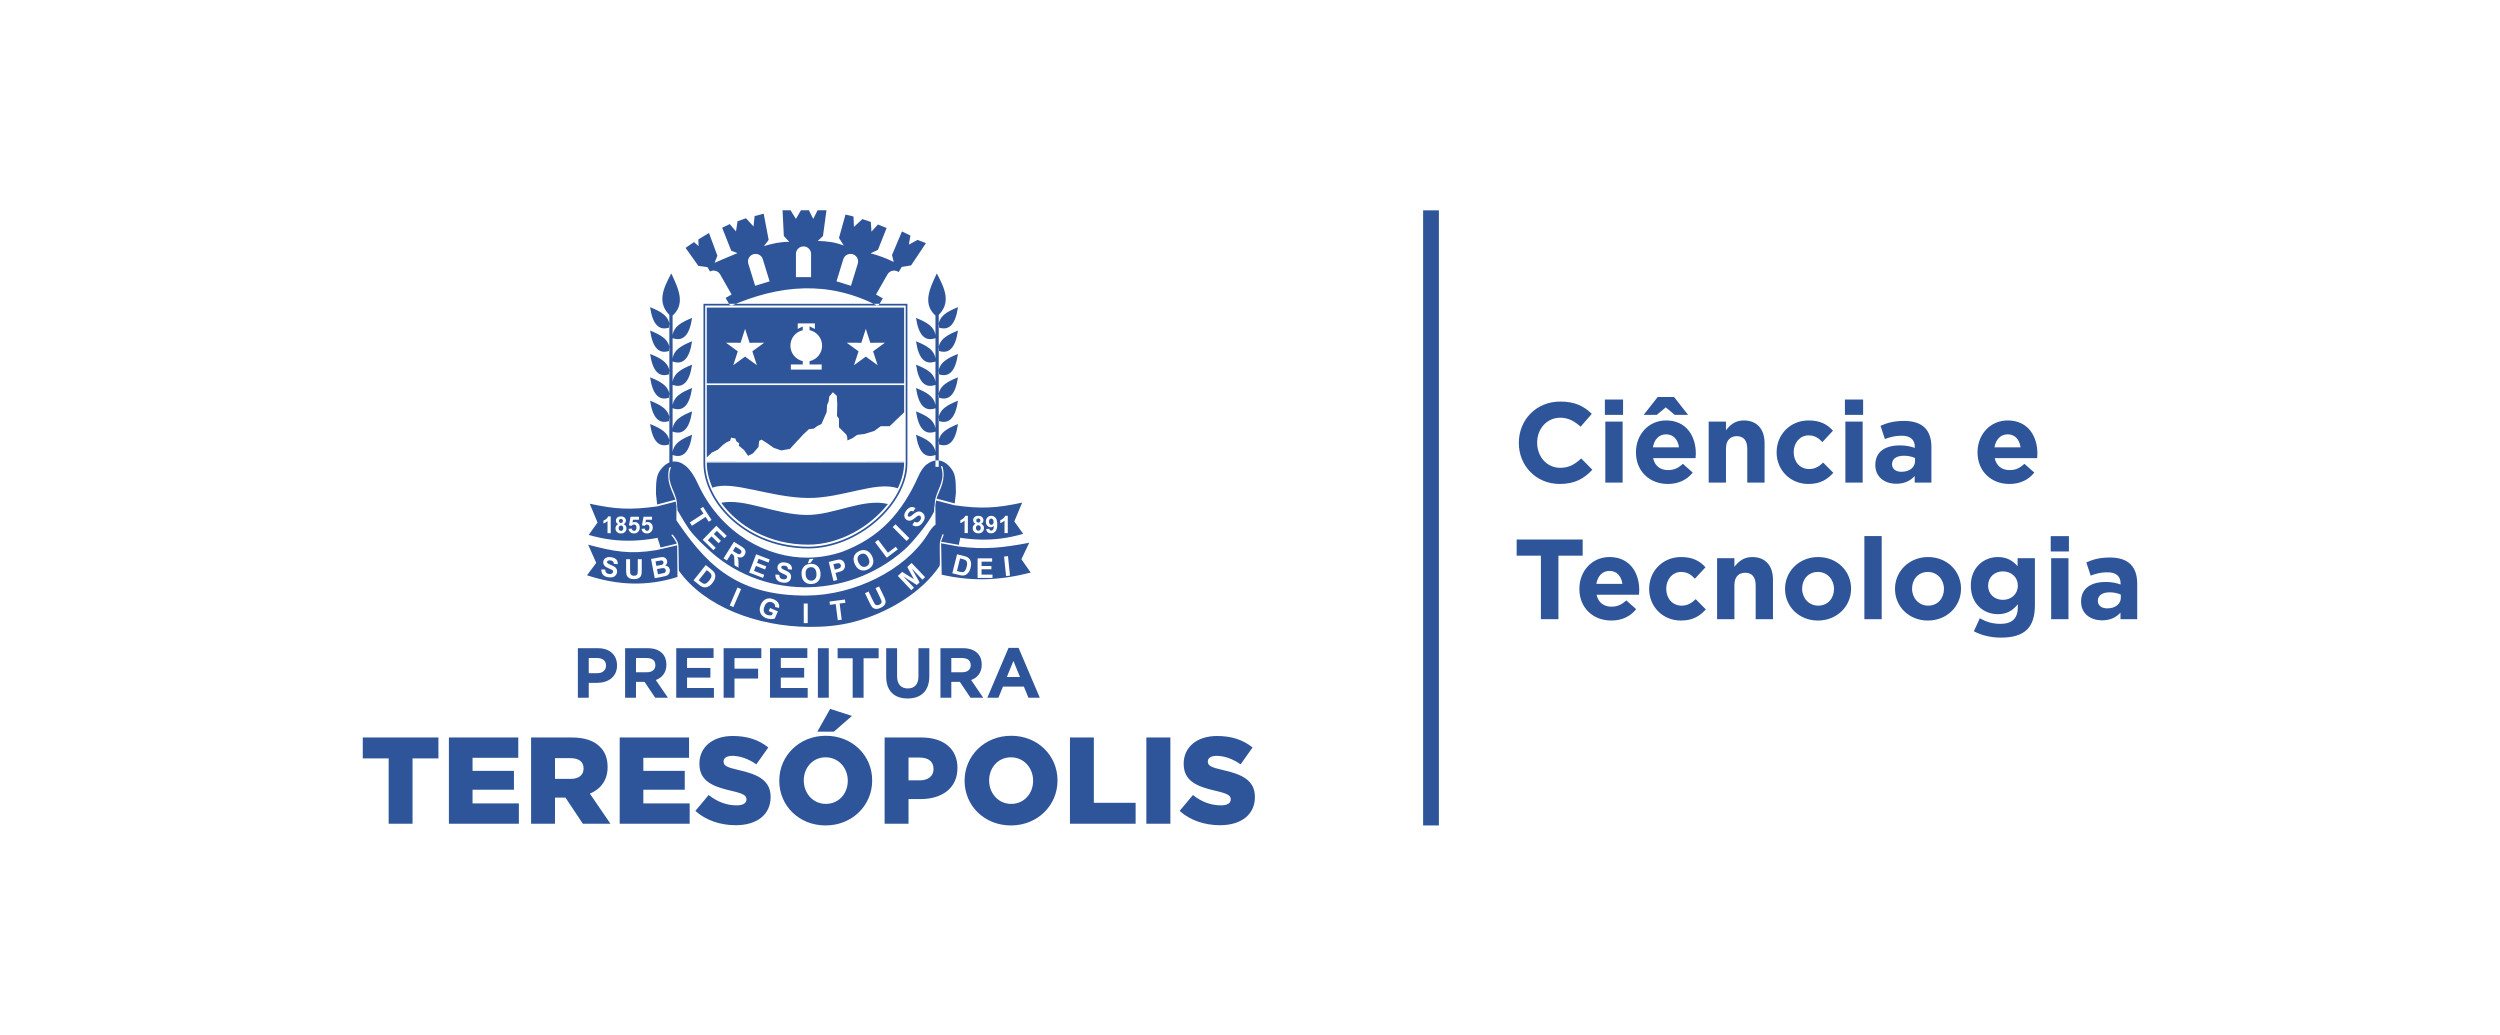 <svg xmlns="http://www.w3.org/2000/svg" xmlns:xlink="http://www.w3.org/1999/xlink" xmlns:xodm="http://www.corel.com/coreldraw/odm/2003" xml:space="preserve" width="1000px" height="414px" fill-rule="evenodd" clip-rule="evenodd" viewBox="0 0 1000 413.69"> <g id="Camada_x0020_1">  <rect fill="none" y="0.15" width="1000" height="413.69"></rect> <g id="_2028820931920"> <path fill="#2E5499" fill-rule="nonzero" d="M607.53 192.88m16.34 0.55c6.15,0 9.79,-2.19 13.07,-5.69l-4.46 -4.51c-2.51,2.28 -4.74,3.74 -8.38,3.74 -5.47,0 -9.24,-4.56 -9.24,-10.02l0 -0.09c0,-5.47 3.87,-9.93 9.24,-9.93 3.19,0 5.69,1.37 8.15,3.6l4.46 -5.14c-2.96,-2.92 -6.56,-4.92 -12.57,-4.92 -9.78,0 -16.61,7.42 -16.61,16.48l0 0.09c0,9.15 6.96,16.39 16.34,16.39zm18.08 -0.55m0 -27.09l7.28 0 0 -6.14 -7.28 0 0 6.14zm0.18 27.09l6.92 0 0 -24.4 -6.92 0 0 24.4zm12.25 0m12.75 0.55c4.41,0 7.69,-1.73 9.97,-4.55l-3.96 -3.51c-1.92,1.78 -3.6,2.51 -5.92,2.51 -3.1,0 -5.29,-1.64 -5.97,-4.78l16.98 0c0.05,-0.64 0.1,-1.28 0.1,-1.83 0,-6.92 -3.74,-13.25 -11.89,-13.25 -7.1,0 -12.06,5.74 -12.06,12.71l0 0.09c0,7.47 5.42,12.61 12.75,12.61zm-5.97 -14.66c0.55,-3.14 2.41,-5.19 5.28,-5.19 2.92,0 4.74,2.09 5.15,5.19l-10.43 0zm-3.69 -12.98l5.24 0 3.6 -3 3.59 3 5.33 0 -5.6 -7.14 -6.56 0 -5.6 7.14zm26 27.09m0 0l6.92 0 0 -13.61c0,-3.28 1.69,-4.96 4.33,-4.96 2.64,0 4.19,1.68 4.19,4.96l0 13.61 6.92 0 0 -15.79c0,-5.6 -3.05,-9.07 -8.29,-9.07 -3.51,0 -5.56,1.87 -7.15,3.92l0 -3.46 -6.92 0 0 24.4zm27.18 0m12.71 0.55c4.87,0 7.6,-1.87 9.97,-4.46l-4.06 -4.1c-1.68,1.59 -3.27,2.59 -5.6,2.59 -3.77,0 -6.19,-3 -6.19,-6.73l0 -0.09c0,-3.6 2.46,-6.65 5.92,-6.65 2.46,0 4.01,1.05 5.56,2.69l4.23 -4.56c-2.28,-2.55 -5.15,-4.1 -9.74,-4.1 -7.47,0 -12.8,5.74 -12.8,12.71l0 0.09c0,6.96 5.37,12.61 12.71,12.61zm14.61 -0.55m0 -27.09l7.28 0 0 -6.14 -7.28 0 0 6.14zm0.18 27.09l6.92 0 0 -24.4 -6.92 0 0 24.4zm11.98 0m8.38 0.46c3.36,0 5.69,-1.23 7.37,-3.1l0 2.64 6.69 0 0 -14.16c0,-3.27 -0.81,-5.96 -2.64,-7.78 -1.73,-1.73 -4.46,-2.73 -8.24,-2.73 -4.14,0 -6.78,0.77 -9.47,1.95l1.73 5.29c2.23,-0.82 4.1,-1.32 6.74,-1.32 3.46,0 5.24,1.59 5.24,4.46l0 0.41c-1.73,-0.6 -3.51,-1 -5.97,-1 -5.78,0 -9.83,2.45 -9.83,7.78l0 0.09c0,4.83 3.78,7.47 8.38,7.47zm2.09 -4.78c-2.23,0 -3.78,-1.1 -3.78,-2.96l0 -0.09c0,-2.19 1.82,-3.37 4.78,-3.37 1.69,0 3.23,0.36 4.42,0.91l0 1.23c0,2.5 -2.19,4.28 -5.42,4.28zm30.41 4.32m12.75 0.55c4.42,0 7.7,-1.73 9.97,-4.55l-3.96 -3.51c-1.91,1.78 -3.6,2.51 -5.92,2.51 -3.09,0 -5.28,-1.64 -5.96,-4.78l16.98 0c0.05,-0.64 0.09,-1.28 0.09,-1.83 0,-6.92 -3.73,-13.25 -11.88,-13.25 -7.1,0 -12.07,5.74 -12.07,12.71l0 0.09c0,7.47 5.42,12.61 12.75,12.61zm-5.96 -14.66c0.54,-3.14 2.41,-5.19 5.28,-5.19 2.91,0 4.73,2.09 5.14,5.19l-10.42 0z"></path> <path fill="#2E5499" fill-rule="nonzero" d="M606.66 247.52m9.7 0l7.01 0 0 -25.41 9.7 0 0 -6.46 -26.41 0 0 6.46 9.7 0 0 25.41z"></path> <path fill="#2E5499" fill-rule="nonzero" d="M631.75 247.52m12.75 0.54c4.41,0 7.69,-1.73 9.97,-4.55l-3.96 -3.51c-1.92,1.78 -3.6,2.51 -5.92,2.51 -3.1,0 -5.28,-1.64 -5.97,-4.78l16.98 0c0.05,-0.64 0.1,-1.28 0.1,-1.82 0,-6.92 -3.74,-13.25 -11.89,-13.25 -7.1,0 -12.06,5.73 -12.06,12.7l0 0.09c0,7.47 5.42,12.61 12.75,12.61zm-5.97 -14.66c0.55,-3.14 2.41,-5.19 5.28,-5.19 2.92,0 4.74,2.1 5.15,5.19l-10.43 0zm21.13 14.12m12.7 0.54c4.87,0 7.6,-1.86 9.97,-4.46l-4.05 -4.09c-1.68,1.59 -3.28,2.59 -5.6,2.59 -3.78,0 -6.19,-3 -6.19,-6.74l0 -0.09c0,-3.6 2.46,-6.65 5.92,-6.65 2.45,0 4,1.05 5.55,2.69l4.23 -4.55c-2.27,-2.55 -5.14,-4.1 -9.74,-4.1 -7.47,0 -12.79,5.73 -12.79,12.7l0 0.09c0,6.97 5.37,12.61 12.7,12.61zm14.48 -0.54m0 0l6.92 0 0 -13.62c0,-3.27 1.68,-4.96 4.33,-4.96 2.64,0 4.18,1.69 4.18,4.96l0 13.62 6.92 0 0 -15.8c0,-5.6 -3.04,-9.06 -8.28,-9.06 -3.51,0 -5.56,1.87 -7.15,3.92l0 -3.46 -6.92 0 0 24.4zm27.18 0m13.16 0.54c7.6,0 13.25,-5.69 13.25,-12.7l0 -0.09c0,-7.01 -5.6,-12.61 -13.16,-12.61 -7.6,0 -13.25,5.69 -13.25,12.7l0 0.09c0,7.01 5.6,12.61 13.16,12.61zm0.09 -5.96c-3.82,0 -6.42,-3.14 -6.42,-6.74l0 -0.09c0,-3.6 2.37,-6.65 6.33,-6.65 3.82,0 6.42,3.15 6.42,6.74l0 0.09c0,3.6 -2.37,6.65 -6.33,6.65zm18.48 5.42m0 0l6.93 0 0 -33.24 -6.93 0 0 33.24zm12.25 0m13.16 0.54c7.61,0 13.25,-5.69 13.25,-12.7l0 -0.09c0,-7.01 -5.6,-12.61 -13.16,-12.61 -7.6,0 -13.25,5.69 -13.25,12.7l0 0.09c0,7.01 5.6,12.61 13.16,12.61zm0.09 -5.96c-3.82,0 -6.42,-3.14 -6.42,-6.74l0 -0.09c0,-3.6 2.37,-6.65 6.33,-6.65 3.83,0 6.42,3.15 6.42,6.74l0 0.09c0,3.6 -2.37,6.65 -6.33,6.65zm17.08 5.42m12.02 7.37c4.73,0 8.24,-1 10.51,-3.27 2.05,-2.05 3.1,-5.24 3.1,-9.61l0 -18.89 -6.92 0 0 3.18c-1.87,-2.05 -4.1,-3.64 -7.88,-3.64 -5.6,0 -10.83,4.1 -10.83,11.38l0 0.09c0,7.24 5.14,11.38 10.83,11.38 3.69,0 5.92,-1.5 7.97,-3.96l0 1.19c0,4.37 -2.23,6.64 -6.97,6.64 -3.23,0 -5.73,-0.81 -8.24,-2.23l-2.37 5.2c3.1,1.63 6.83,2.54 10.8,2.54zm0.81 -15.11c-3.36,0 -5.91,-2.28 -5.91,-5.65l0 -0.09c0,-3.32 2.55,-5.65 5.91,-5.65 3.37,0 5.97,2.33 5.97,5.65l0 0.09c0,3.33 -2.6,5.65 -5.97,5.65zm19.13 7.74m0 -27.09l7.28 0 0 -6.15 -7.28 0 0 6.15zm0.18 27.09l6.92 0 0 -24.4 -6.92 0 0 24.4zm11.97 0m8.38 0.45c3.37,0 5.69,-1.23 7.38,-3.09l0 2.64 6.69 0 0 -14.16c0,-3.28 -0.82,-5.97 -2.64,-7.79 -1.73,-1.73 -4.46,-2.73 -8.24,-2.73 -4.15,0 -6.78,0.77 -9.47,1.96l1.73 5.28c2.23,-0.82 4.1,-1.32 6.74,-1.32 3.46,0 5.23,1.59 5.23,4.46l0 0.41c-1.73,-0.59 -3.5,-1 -5.96,-1 -5.78,0 -9.84,2.46 -9.84,7.79l0 0.09c0,4.82 3.78,7.46 8.38,7.46zm2.1 -4.78c-2.23,0 -3.78,-1.09 -3.78,-2.96l0 -0.09c0,-2.18 1.82,-3.37 4.78,-3.37 1.68,0 3.23,0.37 4.41,0.91l0 1.23c0,2.51 -2.18,4.28 -5.41,4.28z"></path> <polygon fill="#2E5499" fill-rule="nonzero" points="575.56,83.98 575.56,330.02 569.25,330.02 569.25,83.98 "></polygon> <path fill="#2E5499" fill-rule="nonzero" d="M471.85 324.21l5.32 -6.36c3.4,2.71 7.2,4.14 11.19,4.14 2.56,0 3.94,-0.89 3.94,-2.36l0 -0.1c0,-1.43 -1.13,-2.22 -5.81,-3.31 -7.35,-1.67 -13.02,-3.74 -13.02,-10.84l0 -0.1c0,-6.4 5.08,-11.04 13.36,-11.04 5.87,0 10.45,1.58 14.2,4.59l-4.79 6.75c-3.15,-2.22 -6.6,-3.4 -9.65,-3.4 -2.32,0 -3.46,0.98 -3.46,2.21l0 0.1c0,1.58 1.19,2.27 5.97,3.36 7.94,1.72 12.86,4.28 12.86,10.74l0 0.1c0,7.05 -5.57,11.24 -13.95,11.24 -6.11,0 -11.92,-1.93 -16.16,-5.72zm-13.31 -29.37l9.61 0 0 34.49 -9.61 0 0 -34.49zm-30.56 0l9.56 0 0 26.12 16.71 0 0 8.37 -26.27 0 0 -34.49zm-14.74 17.34l0 0 0 -0.1c0,-4.97 -3.6,-9.31 -8.87,-9.31 -5.22,0 -8.72,4.24 -8.72,9.22l0 0.09c0,4.98 3.59,9.32 8.82,9.32 5.27,0 8.77,-4.24 8.77,-9.22zm-27.4 0l0 -0.1c0,-9.9 7.98,-17.93 18.63,-17.93 10.65,0 18.53,7.93 18.53,17.84l0 0.09c0,9.91 -7.98,17.94 -18.63,17.94 -10.65,0 -18.53,-7.93 -18.53,-17.84zm-17.9 -0.19l0 0c3.4,0 5.47,-1.78 5.47,-4.49l0 -0.1c0,-2.95 -2.07,-4.53 -5.52,-4.53l-4.48 0 0 9.12 4.53 0zm-14.09 -17.15l14.78 0c8.73,0 14.35,4.48 14.35,12.12l0 0.1c0,8.13 -6.26,12.42 -14.84,12.42l-4.73 0 0 9.85 -9.56 0 0 -34.49zm-21.79 -11.44l0 0 8.72 2.81 -7.24 6.31 -6.61 0 5.13 -9.12zm7.05 28.78l0 0 0 -0.1c0,-4.97 -3.6,-9.31 -8.87,-9.31 -5.23,0 -8.73,4.24 -8.73,9.22l0 0.09c0,4.98 3.6,9.32 8.83,9.32 5.27,0 8.77,-4.24 8.77,-9.22zm-27.4 0l0 -0.1c0,-9.9 7.98,-17.93 18.63,-17.93 10.64,0 18.53,7.93 18.53,17.84l0 0.09c0,9.91 -7.99,17.94 -18.63,17.94 -10.65,0 -18.53,-7.93 -18.53,-17.84zm-33.57 12.03l5.32 -6.36c3.4,2.71 7.2,4.14 11.19,4.14 2.57,0 3.94,-0.89 3.94,-2.36l0 -0.1c0,-1.43 -1.13,-2.22 -5.81,-3.31 -7.34,-1.67 -13.02,-3.74 -13.02,-10.84l0 -0.1c0,-6.4 5.08,-11.04 13.36,-11.04 5.87,0 10.45,1.58 14.2,4.59l-4.79 6.75c-3.15,-2.22 -6.6,-3.4 -9.65,-3.4 -2.32,0 -3.45,0.98 -3.45,2.21l0 0.1c0,1.58 1.18,2.27 5.96,3.36 7.94,1.72 12.86,4.28 12.86,10.74l0 0.1c0,7.05 -5.56,11.24 -13.94,11.24 -6.12,0 -11.93,-1.93 -16.17,-5.72zm-30.26 -29.37l27.74 0 0 8.13 -18.28 0 0 5.22 16.56 0 0 7.54 -16.56 0 0 5.47 18.53 0 0 8.13 -27.99 0 0 -34.49zm-19.57 16.56l0 0c3.25,0 5.12,-1.58 5.12,-4.1l0 -0.1c0,-2.71 -1.97,-4.09 -5.17,-4.09l-6.26 0 0 8.29 6.31 0zm-15.87 -16.56l16.31 0c5.27,0 8.92,1.38 11.24,3.74 2.02,1.97 3.05,4.63 3.05,8.03l0 0.1c0,5.28 -2.81,8.78 -7.09,10.6l8.23 12.02 -11.04 0 -6.95 -10.44 -0.1 0 -4.09 0 0 10.44 -9.56 0 0 -34.49zm-32.88 0l27.75 0 0 8.13 -18.29 0 0 5.22 16.56 0 0 7.54 -16.56 0 0 5.47 18.53 0 0 8.13 -27.99 0 0 -34.49zm-24.1 8.37l-10.35 0 0 -8.37 30.26 0 0 8.37 -10.35 0 0 26.12 -9.56 0 0 -26.12zm218.82 -121.41c-4.24,1.59 -6.86,-1.1 -7.87,-8.05 3.98,1.64 7.85,3.38 7.87,8.05zm0 -9.35c-4.24,1.59 -6.86,-1.1 -7.87,-8.05 3.98,1.64 7.85,3.38 7.87,8.05zm0 -9.35c-4.24,1.59 -6.86,-1.09 -7.87,-8.05 3.98,1.64 7.85,3.38 7.87,8.05zm0 -9.34c-4.24,1.58 -6.86,-1.1 -7.87,-8.05 3.98,1.64 7.85,3.37 7.87,8.05zm0 -9.35c-4.24,1.58 -6.86,-1.1 -7.87,-8.05 3.98,1.64 7.85,3.38 7.87,8.05zm0 -9.35c-4.24,1.59 -6.86,-1.1 -7.87,-8.05 3.98,1.64 7.85,3.38 7.87,8.05zm1.04 42.45c4.24,1.59 6.87,-1.09 7.87,-8.05 -3.98,1.65 -7.84,3.38 -7.87,8.05zm0 -9.34c4.24,1.58 6.87,-1.1 7.87,-8.05 -3.98,1.64 -7.84,3.38 -7.87,8.05zm0 -9.35c4.24,1.58 6.87,-1.1 7.87,-8.05 -3.98,1.64 -7.84,3.38 -7.87,8.05zm0 -9.35c4.24,1.59 6.87,-1.09 7.87,-8.05 -3.98,1.64 -7.84,3.38 -7.87,8.05zm0 -9.35c4.24,1.59 6.87,-1.09 7.87,-8.05 -3.98,1.65 -7.84,3.38 -7.87,8.05zm0 -9.34c4.24,1.58 6.87,-1.1 7.87,-8.06 -3.98,1.65 -7.84,3.38 -7.87,8.06zm-0.6 -4.25c-5.98,-4.82 -2.92,-11.07 0,-17.31 3.2,6.01 6.11,12 0,17.31zm-105.77 55.27c4.24,1.59 6.87,-1.1 7.88,-8.05 -3.99,1.64 -7.86,3.38 -7.88,8.05zm0 -9.35c4.24,1.59 6.87,-1.1 7.88,-8.05 -3.99,1.64 -7.86,3.38 -7.88,8.05zm0 -9.35c4.24,1.59 6.87,-1.09 7.88,-8.05 -3.99,1.64 -7.86,3.38 -7.88,8.05zm0 -9.34c4.24,1.58 6.87,-1.1 7.88,-8.05 -3.99,1.64 -7.86,3.37 -7.88,8.05zm0 -9.35c4.24,1.58 6.87,-1.1 7.88,-8.05 -3.99,1.64 -7.86,3.38 -7.88,8.05zm0 -9.35c4.24,1.59 6.87,-1.1 7.88,-8.05 -3.99,1.64 -7.86,3.38 -7.88,8.05zm-1.04 42.45c-4.24,1.59 -6.87,-1.09 -7.87,-8.05 3.98,1.65 7.85,3.38 7.87,8.05zm0 -9.34c-4.24,1.58 -6.87,-1.1 -7.87,-8.05 3.98,1.64 7.85,3.38 7.87,8.05zm0 -9.35c-4.24,1.58 -6.87,-1.1 -7.87,-8.05 3.98,1.64 7.85,3.38 7.87,8.05zm0 -9.35c-4.24,1.59 -6.87,-1.09 -7.87,-8.05 3.98,1.64 7.85,3.38 7.87,8.05zm0 -9.35c-4.24,1.59 -6.87,-1.09 -7.87,-8.05 3.98,1.65 7.85,3.38 7.87,8.05zm0 -9.34c-4.24,1.58 -6.87,-1.1 -7.87,-8.06 3.98,1.65 7.85,3.38 7.87,8.06zm0.61 -4.25c5.97,-4.82 2.92,-11.07 0,-17.31 -3.21,6.01 -6.12,12 0,17.31zm82.54 19.41l0 0 -4.73 -3.45 -4.74 3.45 1.83 -5.56 -4.75 -3.44 5.86 0.02 1.8 -5.58 1.79 5.58 5.86 -0.02 -4.74 3.44 1.82 5.56zm-22.39 -0.3l0 0 0 2.04 -12.33 0 0 -2.04 4.76 0 0 -1.34c-2.83,-0.64 -4.94,-3.17 -4.94,-6.18 0,-3.02 2.11,-5.55 4.94,-6.19l0 -1.51 -2 1.01 0 -2.22 6.85 0 0 2.22 -2.12 -1.03 0 1.51c2.86,0.61 5.02,3.16 5.02,6.21 0,3.04 -2.16,5.59 -5.02,6.2l0 1.32 4.84 0zm-25.91 0.3l0 0 -4.73 -3.45 -4.73 3.45 1.82 -5.56 -4.74 -3.44 5.85 0.02 1.8 -5.58 1.8 5.58 5.86 -0.02 -4.75 3.44 1.82 5.56zm-20.05 -23.04l0 30.3 78.94 0 0 -30.3 -78.94 0zm-0.63 -0.83l0 0 0 63.16c0,7.66 4.25,16.02 11.37,22.35 7.95,7.07 18.55,10.96 29.86,10.96 9.28,0 19.08,-3.91 26.89,-10.73 7.56,-6.6 12.08,-15.05 12.08,-22.58l0 -63.16 -80.2 0zm41.23 97.16c-11.48,0 -22.24,-3.96 -30.31,-11.14 -7.27,-6.46 -11.61,-15 -11.61,-22.86l0 -63.85 81.57 0 0 63.85c0,7.73 -4.6,16.36 -12.31,23.09 -7.93,6.93 -17.9,10.91 -27.34,10.91zm52.18 -32.63l-1.3 0 0 -63.09 1.3 0 0 63.09zm-107.75 0l1.3 0 0 -63.09 -1.3 0 0 63.09zm19.94 13.2c-0.1,-0.14 -0.19,-0.28 -0.29,-0.43 0.1,0.15 0.19,0.29 0.29,0.43zm0.8 1.16l0.01 0c-0.04,-0.05 -0.07,-0.1 -0.11,-0.15 0.04,0.05 0.07,0.1 0.1,0.15zm-1.73 -2.63c-0.08,-0.14 -0.17,-0.28 -0.25,-0.43 0.08,0.15 0.17,0.29 0.25,0.43zm68.42 3.12c0.08,-0.1 0.16,-0.21 0.23,-0.31 -0.07,0.1 -0.16,0.21 -0.24,0.31 0,0 0.01,0 0.01,0zm-69.28 -4.65c-0.06,-0.13 -0.14,-0.25 -0.2,-0.38 0.06,0.13 0.14,0.25 0.2,0.38zm73.16 -1.5c0.02,-0.04 0.04,-0.07 0.06,-0.11l0 0c-0.02,0.03 -0.04,0.07 -0.06,0.11zm-1.61 2.91c-0.13,0.2 -0.26,0.4 -0.39,0.6 0.13,-0.2 0.26,-0.4 0.39,-0.6zm-0.97 1.47c-0.15,0.22 -0.3,0.43 -0.45,0.64 0.15,-0.21 0.3,-0.42 0.45,-0.64zm1.85 -2.98c-0.09,0.18 -0.2,0.35 -0.3,0.52 0.1,-0.17 0.21,-0.34 0.3,-0.52zm-2.3 3.62c-0.2,0.27 -0.41,0.55 -0.62,0.82 0.22,-0.27 0.42,-0.55 0.62,-0.82zm3.03 -5.02c-0.23,0.47 -0.47,0.94 -0.73,1.4 0.26,-0.46 0.5,-0.93 0.73,-1.4zm-36.55 10.53c-12.6,-0.17 -24.55,-6.74 -34.01,-4.87 6.8,9.32 19.16,16.75 34.79,16.75 12.45,0 24.69,-7.07 31.88,-16.26 -10.03,-2.42 -21.63,4.53 -32.66,4.38zm0.65 -6.79c13.75,0.14 27.42,-6.95 35.96,-3.85 1.63,-3.38 2.54,-6.89 2.54,-10.32l-78.94 0c0,3.79 1.04,7.75 2.98,11.55 -0.25,-0.49 -0.49,-0.99 -0.71,-1.48 7.85,-3.11 23.04,3.94 38.17,4.1zm-36.65 -1.14c-0.22,-0.36 -0.41,-0.73 -0.61,-1.1 0.2,0.37 0.39,0.74 0.61,1.1zm70.55 0.91c-0.19,0.29 -0.38,0.59 -0.58,0.87 0.2,-0.28 0.39,-0.58 0.58,-0.87zm-68.67 2c-0.24,-0.33 -0.47,-0.67 -0.7,-1.01 0.23,0.34 0.46,0.68 0.7,1.01zm69.64 -3.59c-0.19,0.33 -0.38,0.66 -0.58,0.99 0.2,-0.33 0.39,-0.66 0.58,-0.99zm-70.63 2.15c-0.22,-0.34 -0.43,-0.69 -0.64,-1.04 0.21,0.35 0.42,0.7 0.64,1.04zm-4.68 -14.9l39.47 -0.06 -39.47 0 0 -1.58 0 0 0 1.64zm78.94 -0.12l-39.47 0.06 39.47 0 0 -0.06zm-23.11 -10.65l0.34 0.95 0.09 1.39 2.08 -0.95 1.82 -1.3 2.94 -0.35 3.89 -1.21 2.6 -1.9 3.55 0 5.8 -5.54 0 -10.91 -78.94 0 0 28.95 1.99 -1.94 2.51 -1.21 2 -1.91 1.47 -1.04 1.38 -0.6 0.35 -1.22 1.73 0.35 0.43 1.13 1.12 0.78 -0.17 0.95 2.08 1.73 1.64 2.33 1.91 -0.95 2.25 -2.59 0.26 -2.42 0.95 -0.52 2.42 1.55 2.43 1.73 3.03 1.04 3.46 -0.6 5.45 -5.89 2.16 -1.99 2 -0.26 1.38 -1.04 1.64 -0.78 2.08 -4.76 0.18 -2.85 0.6 -1.39 0.26 -1.99 1.47 -1.73 1.56 1.47 0.17 3.12 -0.09 4.93 0.78 1.04 0 3.46 2.95 2.94zm14.58 -54.49l6.33 -10.51c-2.11,3.5 -4.22,7 -6.33,10.51zm-10.01 -13.89l0 0 -2.73 8.85 -5.79 -1.78 2.73 -8.85c0.49,-1.6 2.2,-2.5 3.78,-2 1.6,0.49 2.5,2.19 2.01,3.78zm-18.68 5.38l0 0 -6.06 0 0 -9.26c0,-1.67 1.37,-3.03 3.03,-3.03 1.66,0 3.03,1.36 3.03,3.03l0 9.26zm-22.38 3.47l0 0 -2.73 -8.85c-0.49,-1.59 0.41,-3.29 2.01,-3.78 1.59,-0.5 3.3,0.4 3.79,2l2.72 8.85 -5.79 1.78zm-11.82 4.86l0 0 -6.24 -10.58c1.44,-0.77 3.26,-0.26 4.07,1.16l4.58 8.05 -2.41 1.37zm76.78 -23.22c-1.15,0.64 -2.31,1.27 -3.46,1.9 0.21,-1.21 0.41,-2.42 0.61,-3.63 -1.13,-0.55 -2.25,-1.09 -3.38,-1.65 -1.32,3.15 -2.65,6.3 -3.98,9.44 0.23,0.92 0.46,1.85 0.69,2.77 -3.11,-1.51 -5.91,-2.57 -9.26,-3.46 0.98,-0.46 1.96,-0.93 2.94,-1.39 1.16,-2.91 2.31,-5.82 3.47,-8.74 -1.16,-0.46 -2.31,-0.92 -3.47,-1.39 -0.86,0.96 -1.73,1.91 -2.59,2.86 -0.08,-1.3 -0.18,-2.59 -0.26,-3.89 -1.13,-0.38 -2.25,-0.75 -3.38,-1.13 -1.12,1.04 -2.25,2.08 -3.37,3.12 -0.06,-1.39 -0.12,-2.77 -0.18,-4.16 -1.07,-0.26 -2.13,-0.52 -3.2,-0.78 -0.87,3.12 -1.73,6.23 -2.6,9.35 0.64,1.01 1.27,2.02 1.91,3.03 -3.62,-1.34 -6.53,-1.73 -10.39,-1.82 0.7,-0.66 1.39,-1.32 2.08,-1.99 0.46,-3.42 0.92,-6.85 1.39,-10.28 -1.19,0 -2.37,0 -3.55,0 -0.58,1.15 -1.16,2.3 -1.74,3.45 -0.57,-1.15 -1.15,-2.3 -1.73,-3.45 -1.07,0 -2.13,0 -3.2,0 -0.66,1.15 -1.33,2.3 -1.99,3.45 -0.72,-1.15 -1.44,-2.3 -2.16,-3.45 -1.07,0 -2.14,0 -3.2,0 0.17,3.43 0.34,6.86 0.52,10.28 0.72,0.78 1.44,1.56 2.16,2.34 -3.75,0 -6.56,0.64 -10.13,1.73 0.64,-0.84 1.27,-1.67 1.9,-2.51 -0.66,-3.49 -1.32,-6.98 -1.98,-10.47 -1.22,0.32 -2.42,0.63 -3.64,0.95 -0.14,1.38 -0.29,2.77 -0.43,4.15 -1.01,-1.09 -2.02,-2.19 -3.03,-3.29 -1.13,0.41 -2.25,0.81 -3.37,1.22 -0.21,1.35 -0.41,2.71 -0.62,4.06 -0.83,-0.98 -1.67,-1.96 -2.5,-2.94 -1.01,0.49 -2.02,0.98 -3.03,1.47 1.21,3.06 2.42,6.12 3.63,9.18 0.84,0.32 1.67,0.63 2.52,0.95 -3.09,1.25 -6.13,2.59 -9.18,3.89 0.37,-0.95 0.75,-1.9 1.12,-2.85 -1.12,-3.03 -2.25,-6.06 -3.37,-9.09 -1.42,0.86 -2.83,1.73 -4.25,2.6 0.04,0.89 0.07,1.79 0.09,2.68 -0.6,-0.55 -1.21,-1.1 -1.82,-1.64 -1.12,0.78 -2.24,1.55 -3.37,2.33 1.7,2.4 3.4,4.79 5.1,7.19 1.22,0.17 2.43,0.34 3.64,0.51 3.06,5.2 6.12,10.39 9.18,15.59 19.39,-8.43 39.02,-10.51 59.11,0 0.62,-1.03 1.24,-2.06 1.86,-3.09l-2.72 -1.55 4.59 -8.05c0.83,-1.44 2.68,-1.95 4.13,-1.13 0.12,0.07 0.23,0.14 0.33,0.22 0.41,-0.69 0.83,-1.38 1.24,-2.07 1.24,-0.2 2.48,-0.4 3.73,-0.61 1.99,-2.97 3.98,-5.94 5.96,-8.91 -1.12,-0.43 -2.24,-0.87 -3.37,-1.3zm17.15 118.87c-0.06,-3.35 -1.83,-4.23 -3.45,-6.29 -1.92,-2.44 -2.75,-2.18 -3.83,-1.12l0.03 0.01c1.37,4.91 0.96,5.7 -0.51,9.26l7.11 1.26 0.65 -3.12zm2.42 9.65c-0.13,-0.22 -0.34,-0.4 -0.61,-0.53 -0.21,-0.11 -0.62,-0.24 -1.25,-0.4l-0.69 -0.17 -1.26 5.04 1.14 0.28c0.43,0.11 0.74,0.17 0.95,0.17 0.26,0 0.5,-0.06 0.7,-0.16 0.2,-0.11 0.4,-0.32 0.59,-0.64 0.19,-0.31 0.35,-0.76 0.5,-1.35 0.15,-0.59 0.21,-1.05 0.19,-1.39 -0.03,-0.34 -0.11,-0.62 -0.26,-0.85zm-17.62 7.4l0 0 -4.25 -4.48 3.12 5.55 -1.11 1.05 -5.37 -3.42 4.24 4.48 -1.06 1.02 -5.4 -5.7 1.73 -1.63 4.7 2.91 -2.65 -4.85 1.72 -1.63 5.4 5.69 -1.07 1.01zm-14.79 9.35l0 0c-0.08,0.34 -0.27,0.67 -0.55,0.98 -0.27,0.31 -0.7,0.6 -1.26,0.87 -0.67,0.33 -1.21,0.49 -1.64,0.51 -0.42,0.01 -0.8,-0.06 -1.12,-0.21 -0.32,-0.15 -0.58,-0.35 -0.78,-0.59 -0.28,-0.36 -0.62,-0.94 -1,-1.72l-1.82 -3.77 1.42 -0.69 1.85 3.82c0.29,0.61 0.5,1 0.63,1.16 0.19,0.26 0.46,0.42 0.77,0.48 0.31,0.07 0.67,0 1.07,-0.19 0.4,-0.19 0.66,-0.42 0.79,-0.69 0.13,-0.26 0.15,-0.53 0.08,-0.79 -0.08,-0.26 -0.25,-0.67 -0.52,-1.23l-1.89 -3.9 1.43 -0.69 1.79 3.71c0.41,0.85 0.66,1.46 0.75,1.85 0.09,0.39 0.09,0.75 0,1.09zm-17.49 6.66l0 0 -1.57 0.2 -0.83 -6.46 -2.31 0.3 -0.17 -1.32 6.18 -0.8 0.17 1.32 -2.3 0.29 0.83 6.47zm-13.59 1.38l0 0 -1.59 0 0 -7.84 1.59 0 0 7.84zm-11.46 -6.1l0 0 -1.56 -0.35c0.04,-0.4 -0.03,-0.76 -0.22,-1.09 -0.19,-0.32 -0.5,-0.58 -0.92,-0.75 -0.63,-0.27 -1.22,-0.29 -1.77,-0.05 -0.55,0.25 -1,0.76 -1.33,1.56 -0.37,0.86 -0.45,1.58 -0.25,2.17 0.19,0.59 0.6,1.02 1.22,1.28 0.31,0.13 0.63,0.2 0.99,0.21 0.36,0.01 0.68,-0.02 0.98,-0.1l0.39 -0.91 -1.67 -0.71 0.52 -1.22 3.14 1.34 -1.23 2.87c-0.43,0.17 -0.98,0.24 -1.66,0.22 -0.68,-0.03 -1.31,-0.17 -1.9,-0.42 -0.76,-0.32 -1.34,-0.76 -1.77,-1.31 -0.43,-0.56 -0.66,-1.19 -0.69,-1.9 -0.03,-0.71 0.11,-1.41 0.4,-2.1 0.32,-0.75 0.76,-1.35 1.32,-1.8 0.57,-0.45 1.22,-0.7 1.96,-0.75 0.57,-0.05 1.19,0.08 1.89,0.37 0.89,0.38 1.51,0.87 1.85,1.46 0.34,0.59 0.45,1.25 0.31,1.98zm-18.28 -0.34l0 0 -1.46 -0.62 3.1 -7.21 1.46 0.63 -3.1 7.2zm-7.45 -11.19l0 0c-0.18,0.5 -0.5,1.04 -0.96,1.61 -0.4,0.5 -0.81,0.89 -1.23,1.16 -0.51,0.32 -1.01,0.5 -1.52,0.55 -0.38,0.04 -0.8,-0.03 -1.26,-0.21 -0.34,-0.13 -0.74,-0.37 -1.2,-0.74l-2.32 -1.86 4.89 -6.13 2.26 1.81c0.51,0.41 0.87,0.76 1.08,1.05 0.27,0.4 0.43,0.83 0.47,1.3 0.04,0.48 -0.03,0.97 -0.21,1.46zm88.32 -21.76c-1.45,0.98 -2.31,2.55 -3.34,4.14 -9.05,14.15 -29.12,23.99 -47.88,24.2 -29.63,0.32 -41.56,-13.92 -53.21,-31.22 -2.06,-3.05 -3.27,-2.05 -6.4,1.92 -2.23,2.83 0.04,6.87 0.81,10.09l6.53 -1.55c-1.47,-3.56 -4.91,-4.73 -3.54,-9.64l0.74 -0.28c-2.02,4.72 2.09,6.08 3.31,9.9 0.32,0.99 0.2,9.79 0.33,10.88 10.22,14.35 31.35,22.31 52.02,22.44 5.86,0.04 11.78,-0.4 18.04,-2.04 13.69,-3.58 27.12,-11.83 34.18,-22.28 0.4,-0.68 -0.2,-8.6 0.26,-10.04 1.16,-3.62 2.03,-4.45 0.39,-8.55 -0.58,0.62 -1.27,1.37 -2.24,2.03zm-109.52 16.05c0.26,-0.08 0.45,-0.22 0.57,-0.4 0.13,-0.18 0.16,-0.4 0.11,-0.64 -0.04,-0.24 -0.14,-0.42 -0.3,-0.55 -0.16,-0.12 -0.38,-0.17 -0.64,-0.15 -0.16,0.01 -0.6,0.08 -1.33,0.22l-0.9 0.17 0.34 1.78 1.02 -0.19c0.61,-0.12 0.99,-0.2 1.13,-0.24zm1.31 1.58c-0.14,-0.14 -0.33,-0.23 -0.55,-0.26 -0.23,-0.03 -0.7,0.02 -1.41,0.16l-1.25 0.24 0.39 2.05 1.44 -0.27c0.56,-0.11 0.92,-0.19 1.06,-0.25 0.22,-0.09 0.39,-0.23 0.51,-0.42 0.11,-0.19 0.14,-0.42 0.09,-0.69 -0.04,-0.24 -0.14,-0.42 -0.28,-0.56zm1.85 1.39l0 0c-0.1,0.36 -0.27,0.67 -0.51,0.92 -0.25,0.25 -0.57,0.44 -0.98,0.57 -0.25,0.07 -0.87,0.21 -1.86,0.41l-2.62 0.5 -1.47 -7.7 3.07 -0.59c0.61,-0.11 1.07,-0.18 1.38,-0.18 0.31,-0.01 0.6,0.04 0.87,0.16 0.27,0.11 0.5,0.29 0.71,0.53 0.2,0.24 0.34,0.52 0.4,0.86 0.07,0.36 0.04,0.71 -0.09,1.04 -0.14,0.34 -0.36,0.62 -0.66,0.83 0.49,0.05 0.9,0.21 1.21,0.49 0.31,0.29 0.52,0.65 0.6,1.09 0.07,0.35 0.05,0.71 -0.05,1.07zm-11.16 -1.1l0 0c0,0.94 -0.05,1.61 -0.13,2 -0.09,0.39 -0.24,0.71 -0.48,0.98 -0.23,0.27 -0.53,0.48 -0.92,0.64 -0.38,0.16 -0.88,0.24 -1.51,0.24 -0.75,0 -1.31,-0.09 -1.7,-0.26 -0.38,-0.18 -0.69,-0.4 -0.92,-0.68 -0.22,-0.27 -0.36,-0.56 -0.44,-0.86 -0.1,-0.46 -0.16,-1.12 -0.16,-2l0 -4.18 1.59 0 0 4.25c0,0.67 0.02,1.11 0.06,1.31 0.07,0.32 0.22,0.58 0.48,0.78 0.26,0.19 0.61,0.29 1.05,0.29 0.45,0 0.79,-0.1 1.01,-0.28 0.24,-0.18 0.37,-0.41 0.41,-0.68 0.05,-0.27 0.07,-0.71 0.07,-1.33l0 -4.34 1.59 0 0 4.12zm-9.61 -2.11l0 0 -1.58 -0.17c0,-0.41 -0.1,-0.72 -0.29,-0.93 -0.2,-0.21 -0.51,-0.35 -0.96,-0.42 -0.45,-0.07 -0.82,-0.03 -1.1,0.12 -0.19,0.09 -0.3,0.24 -0.33,0.44 -0.03,0.19 0.03,0.35 0.16,0.51 0.17,0.19 0.63,0.44 1.35,0.74 0.74,0.3 1.27,0.57 1.61,0.82 0.33,0.25 0.58,0.56 0.73,0.92 0.16,0.37 0.19,0.79 0.12,1.28 -0.07,0.45 -0.26,0.85 -0.57,1.19 -0.3,0.35 -0.7,0.59 -1.18,0.7 -0.48,0.12 -1.06,0.13 -1.73,0.02 -0.98,-0.15 -1.69,-0.49 -2.15,-1.03 -0.46,-0.53 -0.67,-1.24 -0.63,-2.12l1.55 0.08c0,0.53 0.13,0.94 0.38,1.22 0.24,0.28 0.6,0.46 1.07,0.54 0.51,0.07 0.9,0.03 1.19,-0.15 0.29,-0.17 0.46,-0.4 0.5,-0.68 0.03,-0.19 0,-0.35 -0.09,-0.5 -0.08,-0.15 -0.25,-0.29 -0.51,-0.42 -0.17,-0.09 -0.57,-0.27 -1.2,-0.53 -0.81,-0.34 -1.35,-0.69 -1.64,-1.05 -0.41,-0.5 -0.57,-1.05 -0.47,-1.67 0.06,-0.39 0.23,-0.74 0.51,-1.05 0.27,-0.31 0.64,-0.52 1.09,-0.64 0.44,-0.11 0.97,-0.12 1.56,-0.03 0.98,0.16 1.67,0.48 2.1,0.98 0.42,0.51 0.59,1.12 0.51,1.83zm15.41 -5.62c-10.76,1.76 -17.08,0.51 -27.25,-2.19l3.24 7.28 -3.69 4.96c12.39,4.06 24.04,4.52 36.19,0.67l-0.13 -12.66 -8.36 1.94zm139.92 10.35l0 0 -0.8 -7.8 1.57 -0.16 0.8 7.8 -1.57 0.16zm-5.42 0.76l0 0 -5.96 0 0 -7.84 5.81 0 0 1.33 -4.23 0 0 1.73 3.94 0 0 1.32 -3.94 0 0 2.14 4.38 0 0 1.32zm-8.78 -3.99l0 0c-0.16,0.62 -0.37,1.14 -0.64,1.56 -0.33,0.5 -0.72,0.88 -1.15,1.13 -0.33,0.2 -0.74,0.31 -1.23,0.34 -0.37,0.03 -0.84,-0.04 -1.41,-0.18l-2.88 -0.73 1.92 -7.6 2.8 0.7c0.63,0.16 1.1,0.33 1.41,0.51 0.41,0.25 0.74,0.58 0.97,0.99 0.23,0.42 0.37,0.89 0.42,1.42 0.04,0.53 -0.03,1.14 -0.21,1.86zm20.34 -3.49l3.12 -6.59c-10.47,1.99 -17.68,2.81 -28.26,1.5l-6.97 -1.29 0.22 12.56c12.21,2.78 23.26,2.33 35.61,-0.84l-3.72 -5.34zm-32.1 -15.85c0.15,-0.15 0.29,-0.3 0.42,-0.43l-0.7 -0.26c0.1,0.24 0.19,0.47 0.28,0.69zm-93.19 20.64l-0.56 -0.44 -3.23 4.05 0.91 0.74c0.35,0.28 0.61,0.46 0.8,0.54 0.24,0.11 0.47,0.16 0.7,0.15 0.23,-0.02 0.5,-0.13 0.8,-0.33 0.3,-0.21 0.64,-0.55 1.02,-1.03 0.38,-0.47 0.63,-0.87 0.75,-1.19 0.11,-0.32 0.16,-0.61 0.12,-0.87 -0.04,-0.26 -0.15,-0.51 -0.34,-0.74 -0.14,-0.18 -0.46,-0.47 -0.97,-0.88zm113.19 -21.06c-0.24,0 -0.44,0.1 -0.6,0.29 -0.17,0.19 -0.24,0.5 -0.24,0.94 0,0.44 0.08,0.77 0.25,0.98 0.18,0.2 0.4,0.31 0.66,0.31 0.25,0 0.47,-0.1 0.64,-0.3 0.17,-0.2 0.26,-0.49 0.26,-0.88 0,-0.42 -0.1,-0.75 -0.29,-0.99 -0.2,-0.23 -0.42,-0.35 -0.68,-0.35zm-5.13 2.66c-0.31,0 -0.55,0.11 -0.71,0.33 -0.16,0.22 -0.24,0.46 -0.24,0.72 0,0.36 0.09,0.64 0.28,0.84 0.18,0.21 0.42,0.31 0.7,0.31 0.26,0 0.49,-0.1 0.66,-0.29 0.18,-0.2 0.27,-0.48 0.27,-0.85 0,-0.32 -0.09,-0.57 -0.27,-0.77 -0.18,-0.19 -0.41,-0.29 -0.69,-0.29zm11.78 3.14l0 0 -1.31 0 0 -4.96c-0.48,0.45 -1.05,0.79 -1.7,1l0 -1.19c0.34,-0.11 0.72,-0.32 1.12,-0.64 0.4,-0.31 0.68,-0.68 0.83,-1.1l1.06 0 0 6.89zm-4.9 -0.72l0 0c-0.47,0.56 -1.07,0.83 -1.82,0.83 -0.54,0 -0.97,-0.14 -1.3,-0.42 -0.32,-0.29 -0.54,-0.71 -0.63,-1.28l1.27 -0.14c0.03,0.26 0.11,0.45 0.24,0.57 0.13,0.13 0.3,0.19 0.52,0.19 0.27,0 0.5,-0.12 0.69,-0.37 0.19,-0.25 0.32,-0.77 0.37,-1.56 -0.34,0.39 -0.74,0.58 -1.24,0.58 -0.54,0 -1.01,-0.21 -1.4,-0.62 -0.39,-0.42 -0.58,-0.96 -0.58,-1.63 0,-0.69 0.2,-1.25 0.62,-1.68 0.41,-0.42 0.93,-0.64 1.57,-0.64 0.69,0 1.27,0.27 1.71,0.81 0.45,0.54 0.67,1.42 0.67,2.65 0,1.26 -0.23,2.16 -0.69,2.71zm-5.23 0.24l0 0c-0.4,0.4 -0.93,0.59 -1.6,0.59 -0.63,0 -1.14,-0.15 -1.56,-0.49 -0.49,-0.38 -0.73,-0.91 -0.73,-1.58 0,-0.38 0.09,-0.71 0.27,-1.03 0.18,-0.3 0.48,-0.54 0.87,-0.71 -0.34,-0.15 -0.58,-0.34 -0.74,-0.59 -0.15,-0.26 -0.23,-0.53 -0.23,-0.83 0,-0.51 0.18,-0.93 0.53,-1.27 0.37,-0.33 0.87,-0.5 1.53,-0.5 0.65,0 1.15,0.17 1.51,0.5 0.36,0.34 0.54,0.76 0.54,1.27 0,0.32 -0.08,0.6 -0.24,0.85 -0.17,0.25 -0.4,0.44 -0.7,0.57 0.38,0.15 0.67,0.37 0.86,0.67 0.2,0.29 0.3,0.63 0.3,1.01 0,0.63 -0.2,1.15 -0.61,1.54zm-5.84 0.48l0 0 -1.31 0 0 -4.96c-0.48,0.45 -1.04,0.79 -1.7,1l0 -1.19c0.35,-0.11 0.72,-0.32 1.12,-0.64 0.41,-0.31 0.68,-0.68 0.83,-1.1l1.06 0 0 6.89zm18.58 -4.65l3.14 -7.53c-10.43,2.26 -16.53,2.56 -27.07,1.06l-7.34 -1.9 -0.3 1.74 0.09 11.11c12.17,3.15 22.73,4.08 35.03,0.48l-3.55 -4.96zm-14.4 0.46c0.25,0 0.44,-0.08 0.59,-0.22 0.15,-0.15 0.23,-0.36 0.23,-0.62 0,-0.25 -0.08,-0.44 -0.23,-0.59 -0.14,-0.15 -0.34,-0.22 -0.58,-0.22 -0.25,0 -0.45,0.07 -0.6,0.22 -0.15,0.15 -0.22,0.35 -0.22,0.59 0,0.27 0.06,0.47 0.22,0.62 0.14,0.14 0.34,0.22 0.59,0.22zm-142.95 0.15c0.24,0 0.43,-0.07 0.58,-0.21 0.14,-0.15 0.22,-0.35 0.22,-0.6 0,-0.24 -0.08,-0.43 -0.22,-0.58 -0.15,-0.14 -0.33,-0.21 -0.57,-0.21 -0.25,0 -0.45,0.07 -0.59,0.21 -0.15,0.15 -0.22,0.34 -0.22,0.58 0,0.26 0.07,0.46 0.22,0.6 0.14,0.14 0.33,0.21 0.58,0.21zm0.01 1.03c-0.31,0 -0.54,0.11 -0.7,0.32 -0.15,0.22 -0.23,0.45 -0.23,0.7 0,0.36 0.09,0.63 0.27,0.83 0.19,0.2 0.41,0.29 0.68,0.29 0.27,0 0.49,-0.09 0.66,-0.28 0.17,-0.19 0.26,-0.46 0.26,-0.82 0,-0.31 -0.09,-0.57 -0.27,-0.76 -0.17,-0.19 -0.4,-0.28 -0.67,-0.28zm87.53 15.24c-0.21,-0.14 -0.44,-0.2 -0.7,-0.18 -0.19,0.01 -0.57,0.09 -1.12,0.22l-0.74 0.19 0.54 2.15 0.84 -0.21c0.6,-0.15 1,-0.29 1.18,-0.42 0.19,-0.13 0.31,-0.29 0.39,-0.49 0.07,-0.2 0.08,-0.41 0.02,-0.64 -0.07,-0.27 -0.2,-0.48 -0.41,-0.62zm-40.64 -6.12l-1.05 -0.66 -1.05 1.69 0.99 0.62c0.65,0.4 1.06,0.63 1.26,0.67 0.19,0.05 0.38,0.03 0.55,-0.04 0.17,-0.08 0.32,-0.22 0.45,-0.42 0.14,-0.22 0.19,-0.44 0.16,-0.65 -0.03,-0.21 -0.15,-0.41 -0.35,-0.58 -0.1,-0.08 -0.42,-0.29 -0.96,-0.63zm30.58 8.1c-0.43,-0.42 -0.97,-0.6 -1.62,-0.56 -0.65,0.05 -1.16,0.31 -1.53,0.78 -0.36,0.48 -0.51,1.16 -0.45,2.06 0.06,0.89 0.31,1.55 0.76,1.98 0.44,0.42 0.97,0.62 1.6,0.57 0.63,-0.04 1.13,-0.3 1.5,-0.79 0.37,-0.48 0.53,-1.17 0.47,-2.08 -0.06,-0.9 -0.31,-1.55 -0.73,-1.96zm20.06 -5.85c-0.55,-0.22 -1.11,-0.19 -1.7,0.1 -0.58,0.28 -0.96,0.72 -1.12,1.29 -0.17,0.58 -0.05,1.27 0.35,2.08 0.39,0.8 0.87,1.32 1.43,1.55 0.57,0.23 1.14,0.21 1.71,-0.07 0.56,-0.28 0.93,-0.7 1.1,-1.3 0.16,-0.58 0.04,-1.28 -0.36,-2.1 -0.39,-0.81 -0.86,-1.32 -1.41,-1.55zm23.91 -14.06l0 0c-0.12,0.48 -0.39,0.99 -0.8,1.53 -0.59,0.8 -1.23,1.27 -1.92,1.42 -0.69,0.14 -1.41,0 -2.17,-0.45l0.81 -1.32c0.46,0.24 0.88,0.31 1.24,0.23 0.37,-0.08 0.69,-0.31 0.98,-0.69 0.31,-0.41 0.46,-0.78 0.44,-1.12 -0.02,-0.33 -0.14,-0.59 -0.37,-0.76 -0.15,-0.12 -0.3,-0.16 -0.48,-0.16 -0.17,0.01 -0.37,0.09 -0.61,0.25 -0.16,0.11 -0.51,0.38 -1.04,0.81 -0.67,0.55 -1.24,0.87 -1.69,0.96 -0.63,0.12 -1.2,0 -1.7,-0.37 -0.32,-0.25 -0.55,-0.56 -0.69,-0.95 -0.14,-0.39 -0.15,-0.81 -0.04,-1.26 0.11,-0.45 0.35,-0.91 0.71,-1.4 0.59,-0.78 1.2,-1.24 1.85,-1.38 0.64,-0.14 1.26,0 1.86,0.41l-0.9 1.31c-0.37,-0.19 -0.68,-0.25 -0.96,-0.18 -0.27,0.07 -0.55,0.29 -0.81,0.64 -0.28,0.37 -0.42,0.72 -0.43,1.04 0,0.2 0.08,0.37 0.24,0.49 0.15,0.11 0.32,0.14 0.52,0.1 0.25,-0.05 0.69,-0.34 1.29,-0.84 0.61,-0.51 1.11,-0.85 1.48,-1.03 0.38,-0.18 0.77,-0.25 1.16,-0.21 0.4,0.04 0.79,0.2 1.19,0.5 0.36,0.27 0.62,0.62 0.78,1.06 0.16,0.43 0.18,0.89 0.06,1.37zm-7.2 8.86l0 0 -5.54 -5.54 1.12 -1.12 5.54 5.54 -1.12 1.12zm-7.92 6.71l0 0 -4.68 -6.21 1.26 -0.96 3.89 5.16 3.14 -2.37 0.8 1.05 -4.41 3.33zm-5.51 2.48l0 0c-0.31,0.94 -0.98,1.67 -2.01,2.17 -1.05,0.52 -2.04,0.6 -2.97,0.27 -0.93,-0.34 -1.67,-1.07 -2.22,-2.19 -0.35,-0.72 -0.53,-1.38 -0.56,-1.97 -0.01,-0.44 0.05,-0.86 0.19,-1.29 0.14,-0.42 0.34,-0.77 0.6,-1.07 0.34,-0.4 0.81,-0.74 1.38,-1.02 1.04,-0.51 2.03,-0.59 2.97,-0.25 0.93,0.34 1.68,1.08 2.24,2.23 0.55,1.13 0.68,2.18 0.38,3.12zm-11.25 1.33l0 0c-0.09,0.36 -0.24,0.66 -0.46,0.91 -0.22,0.25 -0.45,0.43 -0.7,0.56 -0.35,0.16 -0.88,0.33 -1.57,0.51l-1 0.25 0.71 2.87 -1.53 0.38 -1.9 -7.61 2.46 -0.61c0.94,-0.23 1.56,-0.35 1.86,-0.35 0.46,0.01 0.89,0.17 1.28,0.48 0.39,0.31 0.66,0.76 0.81,1.37 0.12,0.47 0.13,0.88 0.04,1.24zm-10.55 5.45l0 0c-0.64,0.76 -1.53,1.18 -2.68,1.26 -1.16,0.08 -2.11,-0.21 -2.85,-0.87 -0.74,-0.66 -1.15,-1.61 -1.23,-2.86 -0.06,-0.8 0.01,-1.47 0.21,-2.03 0.15,-0.41 0.37,-0.78 0.66,-1.13 0.28,-0.33 0.6,-0.59 0.96,-0.77 0.47,-0.24 1.02,-0.38 1.66,-0.43 1.16,-0.08 2.1,0.22 2.84,0.88 0.75,0.67 1.16,1.64 1.25,2.91 0.09,1.27 -0.19,2.28 -0.82,3.04zm-10.64 -4.48l0 0 -1.57 -0.21c0,-0.41 -0.09,-0.72 -0.28,-0.93 -0.18,-0.22 -0.5,-0.36 -0.94,-0.44 -0.45,-0.08 -0.82,-0.05 -1.11,0.09 -0.19,0.09 -0.3,0.24 -0.34,0.44 -0.02,0.18 0.03,0.35 0.16,0.51 0.16,0.2 0.61,0.46 1.34,0.77 0.72,0.31 1.26,0.59 1.58,0.85 0.33,0.25 0.57,0.57 0.72,0.94 0.15,0.37 0.17,0.79 0.09,1.28 -0.08,0.44 -0.28,0.84 -0.59,1.18 -0.32,0.34 -0.71,0.57 -1.19,0.67 -0.49,0.11 -1.06,0.11 -1.74,-0.01 -0.97,-0.17 -1.68,-0.53 -2.12,-1.07 -0.45,-0.54 -0.65,-1.26 -0.59,-2.14l1.54 0.12c0,0.53 0.12,0.93 0.36,1.22 0.23,0.29 0.59,0.47 1.06,0.56 0.51,0.09 0.9,0.04 1.2,-0.12 0.29,-0.17 0.46,-0.39 0.51,-0.68 0.04,-0.18 0.01,-0.35 -0.08,-0.49 -0.08,-0.15 -0.25,-0.3 -0.5,-0.44 -0.17,-0.09 -0.57,-0.28 -1.19,-0.56 -0.8,-0.35 -1.34,-0.71 -1.62,-1.07 -0.41,-0.51 -0.55,-1.07 -0.44,-1.68 0.07,-0.39 0.24,-0.74 0.53,-1.04 0.28,-0.31 0.65,-0.51 1.1,-0.62 0.45,-0.1 0.97,-0.1 1.56,0 0.98,0.18 1.67,0.52 2.08,1.03 0.42,0.51 0.57,1.12 0.47,1.84zm-9.34 -2.84l0 0 -3.95 -1.52 -0.62 1.62 3.67 1.41 -0.47 1.24 -3.68 -1.42 -0.76 2 4.09 1.56 -0.48 1.24 -5.56 -2.14 2.81 -7.31 5.42 2.08 -0.47 1.24zm-9.56 -3.06l0 0c-0.31,0.5 -0.71,0.82 -1.21,0.97 -0.49,0.13 -1.06,0.06 -1.7,-0.22 0.19,0.35 0.31,0.69 0.38,1.01 0.06,0.32 0.08,0.84 0.08,1.56l0 1.8 -1.6 -1 -0.07 -2.05c-0.02,-0.74 -0.05,-1.21 -0.09,-1.42 -0.05,-0.22 -0.13,-0.39 -0.24,-0.53 -0.11,-0.14 -0.31,-0.31 -0.62,-0.5l-0.28 -0.17 -1.73 2.78 -1.34 -0.84 4.15 -6.65 2.83 1.76c0.7,0.45 1.18,0.83 1.43,1.15 0.25,0.32 0.38,0.7 0.38,1.12 0,0.43 -0.12,0.84 -0.37,1.23zm-10.4 -4.69l0 0 -2.83 -2.74 -1.48 1.54 3.15 3.04 -0.92 0.95 -4.29 -4.14 5.44 -5.64 4.19 4.04 -0.93 0.95 -3.04 -2.94 -1.2 1.25 2.83 2.74 -0.92 0.95zm-10.67 -6.97l0 0 -0.86 -1.33 5.46 -3.55 -1.26 -1.95 1.11 -0.72 3.39 5.22 -1.11 0.73 -1.27 -1.95 -5.46 3.55zm46.98 13.32l0 0 1.69 -0.12 -1.36 1.7 -0.94 0.07 0.61 -1.65zm52.54 -37.3l0.74 0.31c1.36,5.58 -0.99,8.74 -2.46,12.79l7.3 1.93 0.48 -4.19c-0.07,-3.81 0.08,-6.93 -1.54,-9.27 -3.11,-4.52 -6.99,-4.57 -10.13,-2.14 -1.44,1.11 -2.45,2.8 -3.32,4.72 -6.45,14.35 -15.17,24.51 -30.63,30.29 -4.41,1.47 -8.97,2.24 -13.51,2.29 -16.4,0.21 -34.47,-9.62 -43.54,-28.44 -1.55,-3.35 -3.23,-6.56 -5.64,-8.43 -3.14,-2.42 -7.01,-2.37 -10.12,2.14 -1.62,2.34 -1.48,5.47 -1.54,9.27l0.48 4.19 7.29 -1.92c-1.46,-4.05 -3.81,-7.21 -2.45,-12.8l0.74 -0.31c-2.01,5.36 0.83,8.44 2.05,12.78 0.31,1.13 0.37,3.38 0.5,4.62 2.03,3.25 3.7,6.65 6.34,9.65 1.61,1.82 3.3,3.53 5.06,5.11 21.25,20.75 55.94,21.53 79.29,1.04 2.92,-2.56 9.53,-10.36 11.87,-15.17 0.22,-0.43 0,-1.65 0.22,-2.09 0.13,-1.24 0.16,-2.46 0.47,-3.6 1.22,-4.33 4.06,-7.41 2.05,-12.77zm-115.67 26.17l0 0c-0.44,0.59 -1.04,0.88 -1.81,0.88 -0.62,0 -1.12,-0.16 -1.51,-0.49 -0.39,-0.34 -0.62,-0.78 -0.7,-1.34l1.28 -0.13c0.03,0.29 0.14,0.52 0.32,0.68 0.18,0.17 0.39,0.25 0.62,0.25 0.27,0 0.5,-0.1 0.68,-0.32 0.19,-0.22 0.28,-0.55 0.28,-0.98 0,-0.41 -0.09,-0.72 -0.28,-0.93 -0.18,-0.2 -0.42,-0.3 -0.72,-0.3 -0.36,0 -0.69,0.16 -0.98,0.49l-1.05 -0.16 0.66 -3.47 3.39 0 0 1.2 -2.42 0 -0.2 1.13c0.29,-0.14 0.58,-0.21 0.88,-0.21 0.57,0 1.05,0.2 1.44,0.61 0.4,0.42 0.59,0.95 0.59,1.62 0,0.54 -0.16,1.04 -0.47,1.47zm-5.2 0l0 0c-0.43,0.59 -1.03,0.88 -1.81,0.88 -0.61,0 -1.12,-0.16 -1.51,-0.49 -0.38,-0.34 -0.62,-0.78 -0.69,-1.34l1.27 -0.13c0.04,0.29 0.15,0.52 0.33,0.68 0.18,0.17 0.38,0.25 0.62,0.25 0.27,0 0.49,-0.1 0.68,-0.32 0.18,-0.22 0.27,-0.55 0.27,-0.98 0,-0.41 -0.09,-0.72 -0.27,-0.93 -0.19,-0.2 -0.42,-0.3 -0.72,-0.3 -0.37,0 -0.69,0.16 -0.99,0.49l-1.03 -0.16 0.65 -3.47 3.38 0 0 1.2 -2.41 0 -0.2 1.13c0.29,-0.14 0.58,-0.21 0.88,-0.21 0.56,0 1.04,0.2 1.44,0.61 0.39,0.42 0.59,0.95 0.59,1.62 0,0.54 -0.15,1.04 -0.48,1.47zm-5.44 0.31l0 0c-0.39,0.38 -0.91,0.58 -1.57,0.58 -0.6,0 -1.11,-0.16 -1.51,-0.48 -0.48,-0.38 -0.72,-0.9 -0.72,-1.55 0,-0.36 0.09,-0.7 0.27,-1 0.18,-0.3 0.46,-0.54 0.85,-0.7 -0.34,-0.14 -0.58,-0.33 -0.73,-0.58 -0.15,-0.24 -0.22,-0.51 -0.22,-0.8 0,-0.5 0.17,-0.91 0.52,-1.24 0.35,-0.32 0.84,-0.48 1.49,-0.48 0.63,0 1.12,0.16 1.47,0.48 0.36,0.33 0.53,0.74 0.53,1.24 0,0.31 -0.08,0.59 -0.24,0.83 -0.16,0.24 -0.39,0.43 -0.68,0.55 0.37,0.15 0.65,0.37 0.84,0.65 0.19,0.29 0.29,0.62 0.29,0.99 0,0.62 -0.19,1.12 -0.59,1.51zm-5.7 0.46l0 0 -1.28 0 0 -4.83c-0.46,0.44 -1.02,0.76 -1.65,0.97l0 -1.16c0.33,-0.11 0.7,-0.32 1.09,-0.62 0.39,-0.31 0.66,-0.67 0.8,-1.07l1.04 0 0 6.71zm18.66 -10.73c-10.54,1.49 -16.64,1.2 -27.06,-1.06l3.13 7.53 -3.54 4.95c12.29,3.6 22.86,2.68 35.03,-0.48l0.09 -11.11 -0.3 -1.74 -7.35 1.91zm-31.8 76.54l4.35 0 0 -5.94 3.31 0c4.45,0 8.01,-2.37 8.01,-6.95l0 -0.06c0,-4.05 -2.86,-6.85 -7.58,-6.85l-8.09 0 0 19.8zm4.35 -9.81l0 -6.06 3.37 0c2.18,0 3.54,1.05 3.54,3l0 0.06c0,1.7 -1.28,3 -3.45,3l-3.46 0zm14.55 9.81l4.35 0 0 -6.33 3.42 0 4.25 6.33 5.09 0 -4.84 -7.07c2.52,-0.93 4.24,-2.94 4.24,-6.14l0 -0.05c0,-1.87 -0.59,-3.43 -1.69,-4.53 -1.31,-1.3 -3.26,-2.01 -5.77,-2.01l-9.05 0 0 19.8zm4.35 -10.18l0 -5.69 4.33 0c2.12,0 3.42,0.97 3.42,2.83l0 0.06c0,1.67 -1.22,2.8 -3.33,2.8l-4.42 0zm16.1 10.18l15.07 0 0 -3.87 -10.74 0 0 -4.16 9.33 0 0 -3.88 -9.33 0 0 -4.01 10.6 0 0 -3.88 -14.93 0 0 19.8zm18.95 0l4.35 0 0 -7.66 9.45 0 0 -3.96 -9.45 0 0 -4.22 10.73 0 0 -3.96 -15.08 0 0 19.8zm18.56 0l15.07 0 0 -3.87 -10.75 0 0 -4.16 9.34 0 0 -3.88 -9.34 0 0 -4.01 10.61 0 0 -3.88 -14.93 0 0 19.8zm19.14 0l4.36 0 0 -19.8 -4.36 0 0 19.8zm13.92 0l4.36 0 0 -15.78 6.03 0 0 -4.02 -16.41 0 0 4.02 6.02 0 0 15.78zm21.98 0.31c5.32,0 8.68,-2.94 8.68,-8.93l0 -11.18 -4.35 0 0 11.35c0,3.14 -1.61,4.75 -4.27,4.75 -2.66,0 -4.27,-1.67 -4.27,-4.9l0 -11.2 -4.36 0 0 11.32c0,5.82 3.25,8.79 8.57,8.79zm13.13 -0.31l4.35 0 0 -6.33 3.42 0 4.25 6.33 5.09 0 -4.84 -7.07c2.52,-0.93 4.25,-2.94 4.25,-6.14l0 -0.05c0,-1.87 -0.6,-3.43 -1.7,-4.53 -1.3,-1.3 -3.25,-2.01 -5.77,-2.01l-9.05 0 0 19.8zm4.35 -10.18l0 -5.69 4.33 0c2.12,0 3.43,0.97 3.43,2.83l0 0.06c0,1.67 -1.22,2.8 -3.34,2.8l-4.42 0zm14.4 10.18l4.44 0 1.81 -4.44 8.37 0 1.82 4.44 4.55 0 -8.49 -19.94 -4.01 0 -8.49 19.94zm7.81 -8.29l2.63 -6.42 2.63 6.42 -5.26 0z"></path> </g> </g> </svg>